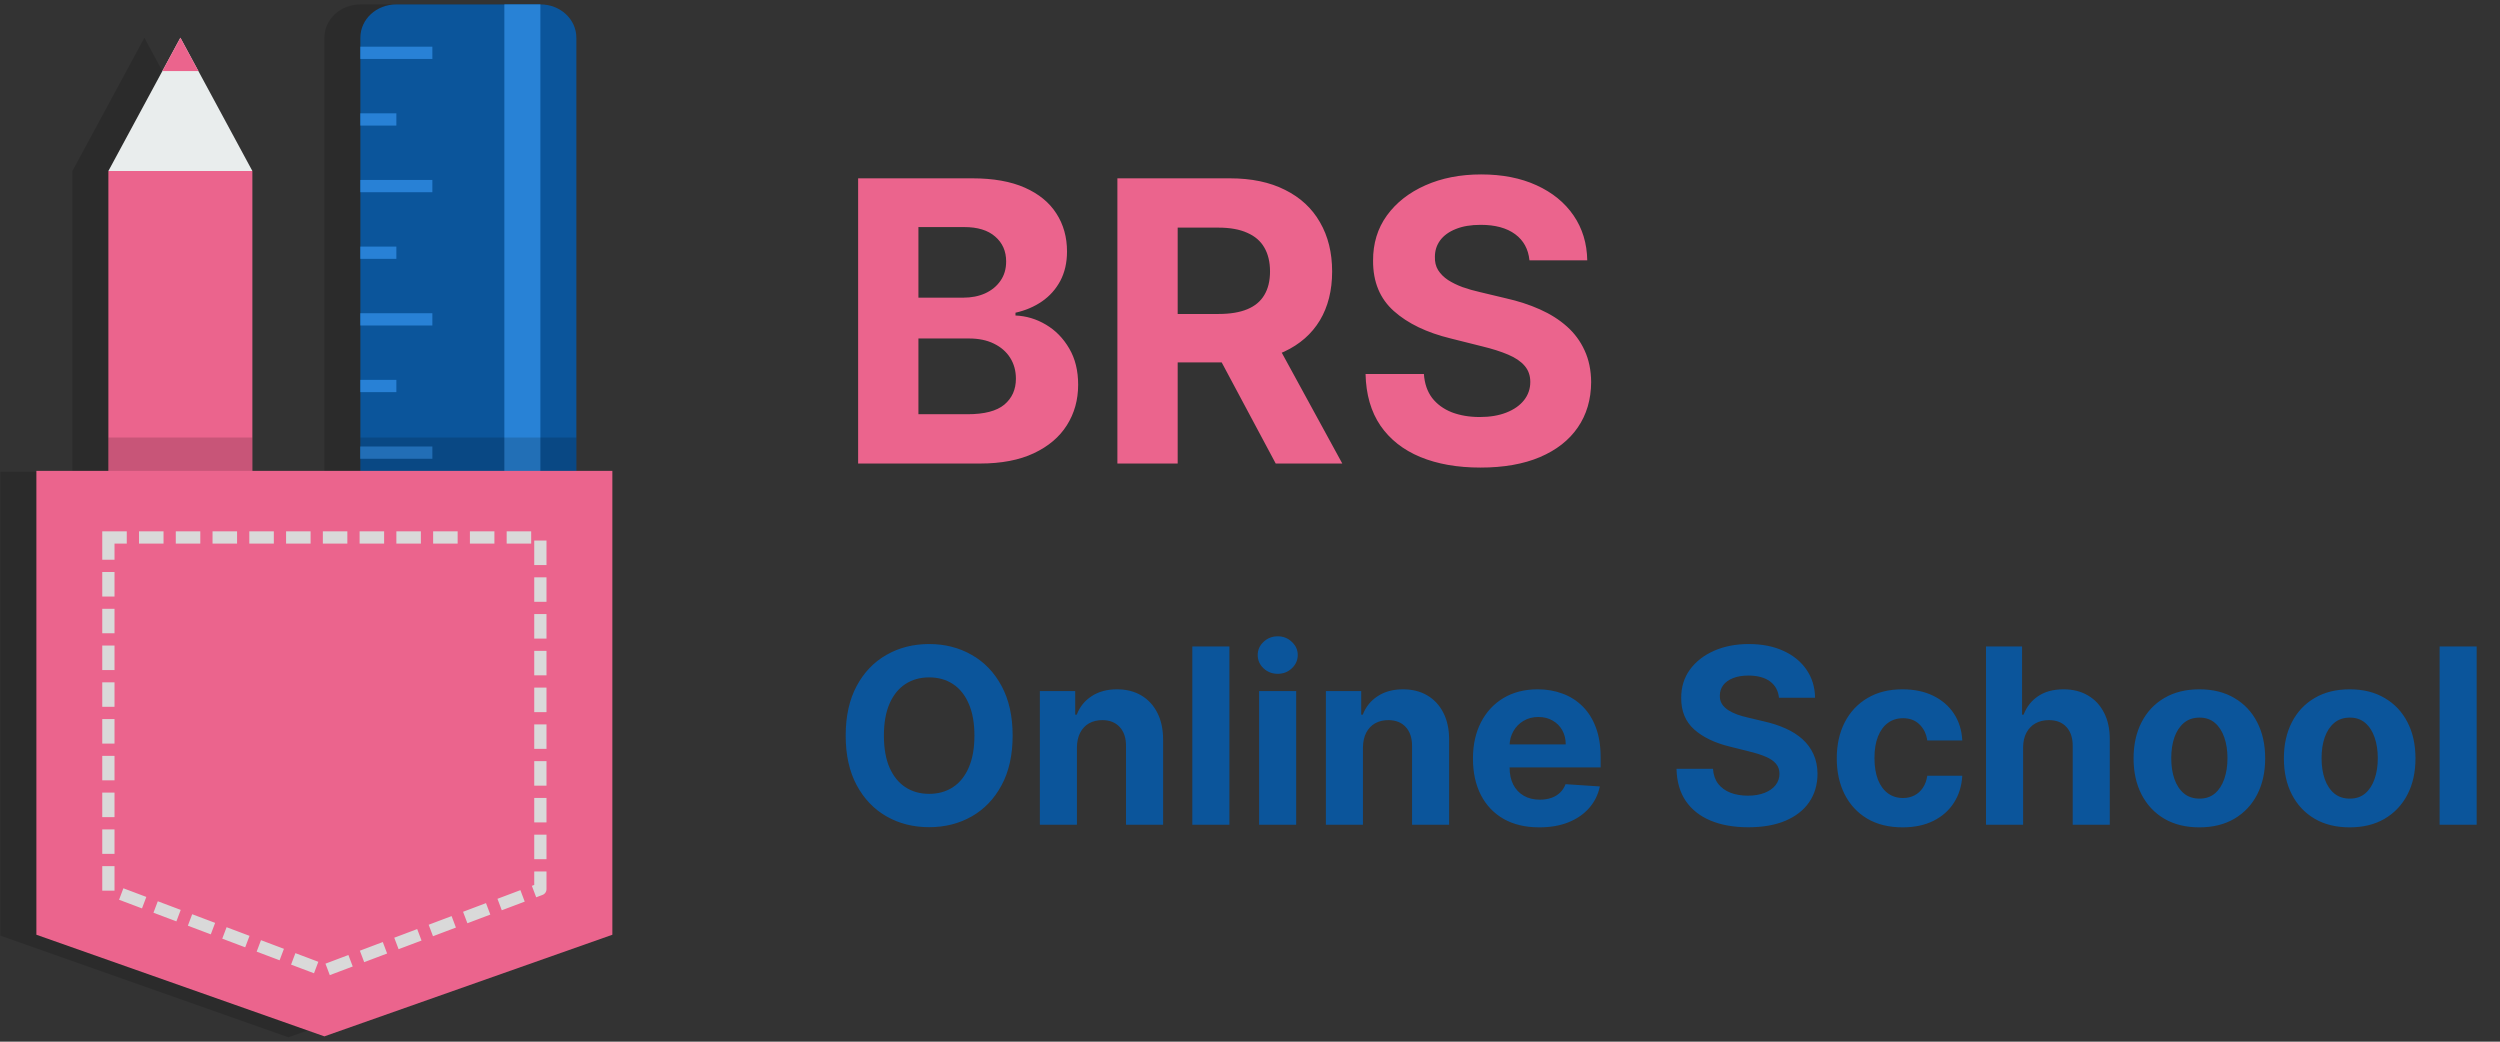 <svg width="204" height="85" viewBox="0 0 204 85" fill="none" xmlns="http://www.w3.org/2000/svg">
<rect x="0" y="0" width="204" height="85" fill="#333333" stroke="none"/>
<path opacity="0.15" d="M29.406 41.141H44.094V3.078C44.094 1.572 42.784 0.359 41.156 0.359H29.406C27.779 0.359 26.469 1.572 26.469 3.078V41.141H29.406Z" fill="black"/>
<path d="M32.344 41.141H47.031V3.078C47.031 1.572 45.721 0.359 44.094 0.359H32.344C30.716 0.359 29.406 1.572 29.406 3.078V41.141H32.344Z" fill="#0B559B"/>
<path d="M29.406 36.935H35.281M29.406 31.497H32.344M29.406 26.06H35.281M29.406 20.622H32.344M29.406 15.185H35.281M29.406 9.747H32.344M29.406 4.31H35.281" stroke="#2881D6"/>
<path d="M44.094 43.859V0.359H41.156V43.859H44.094Z" fill="#2882D6"/>
<path opacity="0.15" d="M11.781 3.078L5.906 13.953V41.141H17.656V13.953L11.781 3.078Z" fill="black"/>
<path d="M8.844 41.141H20.594V13.953H8.844V41.141Z" fill="#EB648D"/>
<path d="M8.844 13.953H20.594L14.719 3.078L8.844 13.953Z" fill="#E9EDED"/>
<path d="M13.25 5.797L14.719 3.078L16.188 5.797H13.25Z" fill="#EB648D"/>
<path d="M8.844 73.766H20.594V71.047H8.844V73.766Z" fill="#34485C"/>
<path opacity="0.15" d="M0.031 38.498H47.031V76.351L23.531 84.644L0.031 76.351V38.498Z" fill="black"/>
<path d="M2.969 38.422H49.969V76.275L26.469 84.567L2.969 76.275V38.422Z" fill="#EB648D"/>
<path d="M8.844 43.859H44.094V72.556L26.469 79.203L8.844 72.556V43.859Z" fill="#EB648D" stroke="#D9D9D9" stroke-linecap="square" stroke-linejoin="round" stroke-dasharray="1 2"/>
<path opacity="0.15" d="M8.844 35.703H20.594V38.422H8.844V35.703ZM29.406 35.703H47.031V38.422H29.406V35.703Z" fill="black"/>
<path d="M70.023 37.824V14.552H79.341C81.053 14.552 82.481 14.805 83.625 15.313C84.769 15.82 85.629 16.525 86.204 17.427C86.78 18.32 87.068 19.351 87.068 20.517C87.068 21.427 86.886 22.226 86.523 22.915C86.159 23.597 85.659 24.158 85.023 24.597C84.394 25.029 83.674 25.336 82.864 25.517V25.745C83.75 25.783 84.579 26.033 85.352 26.495C86.133 26.957 86.765 27.605 87.25 28.438C87.735 29.264 87.977 30.248 87.977 31.392C87.977 32.627 87.671 33.73 87.057 34.699C86.451 35.661 85.553 36.423 84.364 36.983C83.174 37.544 81.708 37.824 79.966 37.824H70.023ZM74.943 33.801H78.954C80.326 33.801 81.326 33.54 81.954 33.017C82.583 32.487 82.898 31.783 82.898 30.904C82.898 30.26 82.742 29.692 82.432 29.199C82.121 28.707 81.678 28.32 81.102 28.04C80.534 27.76 79.856 27.62 79.068 27.62H74.943V33.801ZM74.943 24.29H78.591C79.265 24.29 79.864 24.173 80.386 23.938C80.917 23.695 81.333 23.355 81.636 22.915C81.947 22.476 82.102 21.949 82.102 21.336C82.102 20.495 81.803 19.817 81.204 19.302C80.614 18.786 79.773 18.529 78.682 18.529H74.943V24.29ZM91.179 37.824V14.552H100.361C102.118 14.552 103.618 14.866 104.861 15.495C106.111 16.116 107.062 16.998 107.713 18.142C108.372 19.279 108.702 20.616 108.702 22.154C108.702 23.699 108.368 25.029 107.702 26.142C107.035 27.248 106.069 28.097 104.804 28.688C103.546 29.279 102.024 29.574 100.236 29.574H94.088V25.62H99.44C100.38 25.62 101.16 25.491 101.781 25.233C102.402 24.976 102.865 24.589 103.168 24.074C103.478 23.559 103.634 22.919 103.634 22.154C103.634 21.381 103.478 20.73 103.168 20.199C102.865 19.669 102.399 19.267 101.77 18.995C101.149 18.714 100.365 18.574 99.418 18.574H96.099V37.824H91.179ZM103.747 27.233L109.531 37.824H104.099L98.44 27.233H103.747ZM124.804 21.245C124.713 20.328 124.323 19.616 123.634 19.108C122.944 18.601 122.009 18.347 120.827 18.347C120.024 18.347 119.346 18.461 118.793 18.688C118.24 18.908 117.815 19.214 117.52 19.608C117.232 20.002 117.088 20.449 117.088 20.949C117.073 21.366 117.16 21.73 117.349 22.04C117.546 22.351 117.815 22.62 118.156 22.847C118.497 23.067 118.891 23.26 119.338 23.427C119.785 23.586 120.262 23.722 120.77 23.836L122.861 24.336C123.876 24.563 124.808 24.866 125.656 25.245C126.505 25.623 127.24 26.089 127.861 26.642C128.482 27.195 128.963 27.847 129.304 28.597C129.652 29.347 129.83 30.207 129.838 31.177C129.83 32.601 129.467 33.836 128.747 34.881C128.035 35.919 127.005 36.726 125.656 37.301C124.315 37.87 122.698 38.154 120.804 38.154C118.925 38.154 117.289 37.866 115.895 37.29C114.509 36.714 113.425 35.862 112.645 34.733C111.872 33.597 111.467 32.192 111.429 30.517H116.19C116.243 31.298 116.467 31.949 116.861 32.472C117.262 32.987 117.796 33.377 118.463 33.642C119.137 33.9 119.899 34.029 120.747 34.029C121.58 34.029 122.304 33.908 122.918 33.665C123.539 33.423 124.02 33.086 124.361 32.654C124.702 32.222 124.872 31.726 124.872 31.165C124.872 30.642 124.717 30.203 124.406 29.847C124.103 29.491 123.656 29.188 123.065 28.938C122.482 28.688 121.766 28.461 120.918 28.256L118.384 27.62C116.421 27.142 114.872 26.396 113.736 25.381C112.599 24.366 112.035 22.998 112.043 21.279C112.035 19.87 112.41 18.639 113.168 17.586C113.933 16.533 114.982 15.711 116.315 15.12C117.649 14.529 119.164 14.233 120.861 14.233C122.588 14.233 124.096 14.529 125.384 15.12C126.679 15.711 127.687 16.533 128.406 17.586C129.126 18.639 129.497 19.858 129.52 21.245H124.804Z" fill="#EB648D"/>
<path d="M82.631 60.026C82.631 61.612 82.33 62.962 81.729 64.074C81.132 65.187 80.318 66.037 79.285 66.624C78.258 67.207 77.103 67.498 75.82 67.498C74.527 67.498 73.367 67.204 72.34 66.617C71.312 66.03 70.5 65.18 69.903 64.067C69.307 62.955 69.008 61.608 69.008 60.026C69.008 58.44 69.307 57.09 69.903 55.978C70.5 54.865 71.312 54.018 72.34 53.435C73.367 52.848 74.527 52.554 75.82 52.554C77.103 52.554 78.258 52.848 79.285 53.435C80.318 54.018 81.132 54.865 81.729 55.978C82.33 57.09 82.631 58.44 82.631 60.026ZM79.513 60.026C79.513 58.999 79.359 58.132 79.051 57.427C78.748 56.721 78.32 56.186 77.766 55.822C77.212 55.457 76.563 55.275 75.82 55.275C75.076 55.275 74.428 55.457 73.874 55.822C73.32 56.186 72.889 56.721 72.581 57.427C72.278 58.132 72.126 58.999 72.126 60.026C72.126 61.054 72.278 61.92 72.581 62.626C72.889 63.331 73.32 63.866 73.874 64.231C74.428 64.595 75.076 64.778 75.82 64.778C76.563 64.778 77.212 64.595 77.766 64.231C78.32 63.866 78.748 63.331 79.051 62.626C79.359 61.92 79.513 61.054 79.513 60.026ZM87.877 60.992V67.299H84.852V56.39H87.735V58.315H87.863C88.105 57.68 88.51 57.178 89.078 56.809C89.646 56.435 90.335 56.248 91.144 56.248C91.902 56.248 92.563 56.413 93.126 56.745C93.689 57.076 94.127 57.55 94.44 58.165C94.752 58.776 94.909 59.505 94.909 60.353V67.299H91.883V60.893C91.888 60.225 91.717 59.704 91.372 59.33C91.026 58.951 90.55 58.762 89.944 58.762C89.537 58.762 89.177 58.849 88.865 59.025C88.557 59.2 88.316 59.456 88.14 59.792C87.97 60.123 87.882 60.523 87.877 60.992ZM100.319 52.753V67.299H97.293V52.753H100.319ZM102.743 67.299V56.39H105.768V67.299H102.743ZM104.262 54.983C103.813 54.983 103.427 54.834 103.105 54.536C102.788 54.233 102.629 53.871 102.629 53.449C102.629 53.033 102.788 52.675 103.105 52.377C103.427 52.074 103.813 51.922 104.262 51.922C104.712 51.922 105.096 52.074 105.413 52.377C105.735 52.675 105.896 53.033 105.896 53.449C105.896 53.871 105.735 54.233 105.413 54.536C105.096 54.834 104.712 54.983 104.262 54.983ZM111.217 60.992V67.299H108.192V56.39H111.075V58.315H111.203C111.445 57.68 111.849 57.178 112.418 56.809C112.986 56.435 113.675 56.248 114.484 56.248C115.242 56.248 115.902 56.413 116.466 56.745C117.029 57.076 117.467 57.55 117.78 58.165C118.092 58.776 118.249 59.505 118.249 60.353V67.299H115.223V60.893C115.228 60.225 115.057 59.704 114.712 59.33C114.366 58.951 113.89 58.762 113.284 58.762C112.877 58.762 112.517 58.849 112.205 59.025C111.897 59.2 111.655 59.456 111.48 59.792C111.31 60.123 111.222 60.523 111.217 60.992ZM125.605 67.512C124.483 67.512 123.517 67.285 122.707 66.83C121.902 66.371 121.282 65.722 120.846 64.884C120.411 64.041 120.193 63.045 120.193 61.894C120.193 60.772 120.411 59.787 120.846 58.94C121.282 58.092 121.895 57.431 122.686 56.958C123.481 56.484 124.414 56.248 125.484 56.248C126.204 56.248 126.874 56.364 127.494 56.596C128.119 56.823 128.663 57.166 129.127 57.626C129.596 58.085 129.961 58.663 130.221 59.358C130.482 60.05 130.612 60.859 130.612 61.788V62.618H121.4V60.743H127.764C127.764 60.308 127.669 59.922 127.48 59.586C127.29 59.25 127.028 58.987 126.691 58.797C126.36 58.603 125.974 58.506 125.534 58.506C125.074 58.506 124.667 58.613 124.312 58.826C123.962 59.034 123.687 59.316 123.488 59.671C123.289 60.021 123.188 60.412 123.183 60.843V62.626C123.183 63.165 123.282 63.632 123.481 64.025C123.685 64.418 123.971 64.721 124.341 64.934C124.71 65.147 125.148 65.253 125.654 65.253C125.991 65.253 126.298 65.206 126.578 65.111C126.857 65.017 127.096 64.875 127.295 64.685C127.494 64.496 127.645 64.264 127.75 63.989L130.548 64.174C130.406 64.846 130.115 65.433 129.674 65.935C129.239 66.432 128.675 66.821 127.984 67.1C127.297 67.375 126.504 67.512 125.605 67.512ZM145.163 56.937C145.106 56.364 144.862 55.919 144.431 55.601C144 55.284 143.415 55.126 142.677 55.126C142.175 55.126 141.751 55.197 141.406 55.339C141.06 55.476 140.795 55.668 140.61 55.914C140.43 56.16 140.34 56.44 140.34 56.752C140.331 57.012 140.385 57.24 140.504 57.434C140.627 57.628 140.795 57.796 141.008 57.938C141.221 58.075 141.467 58.196 141.746 58.3C142.026 58.4 142.324 58.485 142.641 58.556L143.948 58.868C144.583 59.011 145.165 59.2 145.695 59.437C146.226 59.673 146.685 59.965 147.073 60.31C147.461 60.656 147.762 61.063 147.975 61.532C148.193 62.001 148.304 62.538 148.309 63.144C148.304 64.034 148.077 64.806 147.627 65.459C147.182 66.108 146.538 66.612 145.695 66.972C144.857 67.327 143.846 67.505 142.663 67.505C141.488 67.505 140.466 67.325 139.594 66.965C138.728 66.605 138.051 66.073 137.563 65.367C137.08 64.657 136.827 63.779 136.803 62.732H139.779C139.812 63.22 139.952 63.627 140.198 63.954C140.449 64.276 140.783 64.519 141.2 64.685C141.621 64.846 142.097 64.927 142.627 64.927C143.148 64.927 143.6 64.851 143.984 64.699C144.372 64.548 144.673 64.337 144.886 64.067C145.099 63.797 145.205 63.487 145.205 63.137C145.205 62.81 145.108 62.536 144.914 62.313C144.725 62.09 144.445 61.901 144.076 61.745C143.711 61.589 143.264 61.447 142.734 61.319L141.15 60.921C139.924 60.623 138.955 60.156 138.245 59.522C137.535 58.887 137.182 58.033 137.187 56.958C137.182 56.077 137.416 55.308 137.89 54.65C138.368 53.992 139.024 53.478 139.857 53.108C140.691 52.739 141.638 52.554 142.698 52.554C143.778 52.554 144.72 52.739 145.525 53.108C146.335 53.478 146.964 53.992 147.414 54.65C147.864 55.308 148.096 56.07 148.11 56.937H145.163ZM155.25 67.512C154.132 67.512 153.171 67.275 152.366 66.802C151.566 66.323 150.95 65.661 150.52 64.813C150.093 63.965 149.88 62.99 149.88 61.887C149.88 60.77 150.096 59.789 150.527 58.947C150.962 58.099 151.58 57.438 152.38 56.965C153.181 56.487 154.132 56.248 155.235 56.248C156.187 56.248 157.02 56.42 157.735 56.766C158.45 57.112 159.016 57.597 159.433 58.222C159.85 58.847 160.079 59.581 160.122 60.424H157.267C157.186 59.879 156.973 59.441 156.627 59.11C156.287 58.774 155.839 58.606 155.285 58.606C154.816 58.606 154.407 58.733 154.056 58.989C153.711 59.24 153.441 59.607 153.247 60.09C153.053 60.573 152.956 61.158 152.956 61.844C152.956 62.54 153.05 63.132 153.24 63.62C153.434 64.108 153.706 64.479 154.056 64.735C154.407 64.991 154.816 65.118 155.285 65.118C155.631 65.118 155.941 65.047 156.216 64.905C156.495 64.763 156.725 64.557 156.904 64.287C157.089 64.013 157.21 63.684 157.267 63.3H160.122C160.074 64.134 159.847 64.868 159.44 65.502C159.038 66.132 158.481 66.624 157.771 66.979C157.061 67.334 156.22 67.512 155.25 67.512ZM165.085 60.992V67.299H162.059V52.753H164.999V58.315H165.127C165.373 57.67 165.771 57.166 166.32 56.802C166.87 56.432 167.558 56.248 168.387 56.248C169.145 56.248 169.805 56.413 170.369 56.745C170.937 57.072 171.377 57.543 171.69 58.158C172.007 58.769 172.163 59.501 172.158 60.353V67.299H169.133V60.893C169.138 60.22 168.967 59.697 168.621 59.323C168.281 58.949 167.802 58.762 167.187 58.762C166.775 58.762 166.41 58.849 166.093 59.025C165.781 59.2 165.534 59.456 165.354 59.792C165.179 60.123 165.089 60.523 165.085 60.992ZM179.468 67.512C178.365 67.512 177.411 67.278 176.606 66.809C175.806 66.335 175.188 65.677 174.752 64.834C174.317 63.987 174.099 63.004 174.099 61.887C174.099 60.76 174.317 59.775 174.752 58.932C175.188 58.085 175.806 57.427 176.606 56.958C177.411 56.484 178.365 56.248 179.468 56.248C180.572 56.248 181.523 56.484 182.324 56.958C183.128 57.427 183.749 58.085 184.184 58.932C184.62 59.775 184.838 60.76 184.838 61.887C184.838 63.004 184.62 63.987 184.184 64.834C183.749 65.677 183.128 66.335 182.324 66.809C181.523 67.278 180.572 67.512 179.468 67.512ZM179.483 65.168C179.984 65.168 180.404 65.026 180.74 64.742C181.076 64.453 181.329 64.06 181.5 63.563C181.675 63.066 181.762 62.5 181.762 61.866C181.762 61.231 181.675 60.665 181.5 60.168C181.329 59.671 181.076 59.278 180.74 58.989C180.404 58.7 179.984 58.556 179.483 58.556C178.976 58.556 178.55 58.7 178.204 58.989C177.863 59.278 177.605 59.671 177.43 60.168C177.26 60.665 177.174 61.231 177.174 61.866C177.174 62.5 177.26 63.066 177.43 63.563C177.605 64.06 177.863 64.453 178.204 64.742C178.55 65.026 178.976 65.168 179.483 65.168ZM191.734 67.512C190.631 67.512 189.677 67.278 188.872 66.809C188.072 66.335 187.454 65.677 187.018 64.834C186.583 63.987 186.365 63.004 186.365 61.887C186.365 60.76 186.583 59.775 187.018 58.932C187.454 58.085 188.072 57.427 188.872 56.958C189.677 56.484 190.631 56.248 191.734 56.248C192.837 56.248 193.789 56.484 194.589 56.958C195.394 57.427 196.014 58.085 196.45 58.932C196.886 59.775 197.103 60.76 197.103 61.887C197.103 63.004 196.886 63.987 196.45 64.834C196.014 65.677 195.394 66.335 194.589 66.809C193.789 67.278 192.837 67.512 191.734 67.512ZM191.748 65.168C192.25 65.168 192.669 65.026 193.005 64.742C193.342 64.453 193.595 64.06 193.765 63.563C193.94 63.066 194.028 62.5 194.028 61.866C194.028 61.231 193.94 60.665 193.765 60.168C193.595 59.671 193.342 59.278 193.005 58.989C192.669 58.7 192.25 58.556 191.748 58.556C191.242 58.556 190.815 58.7 190.47 58.989C190.129 59.278 189.871 59.671 189.696 60.168C189.525 60.665 189.44 61.231 189.44 61.866C189.44 62.5 189.525 63.066 189.696 63.563C189.871 64.06 190.129 64.453 190.47 64.742C190.815 65.026 191.242 65.168 191.748 65.168ZM202.096 52.753V67.299H199.071V52.753H202.096Z" fill="#0B559B"/>
</svg>
